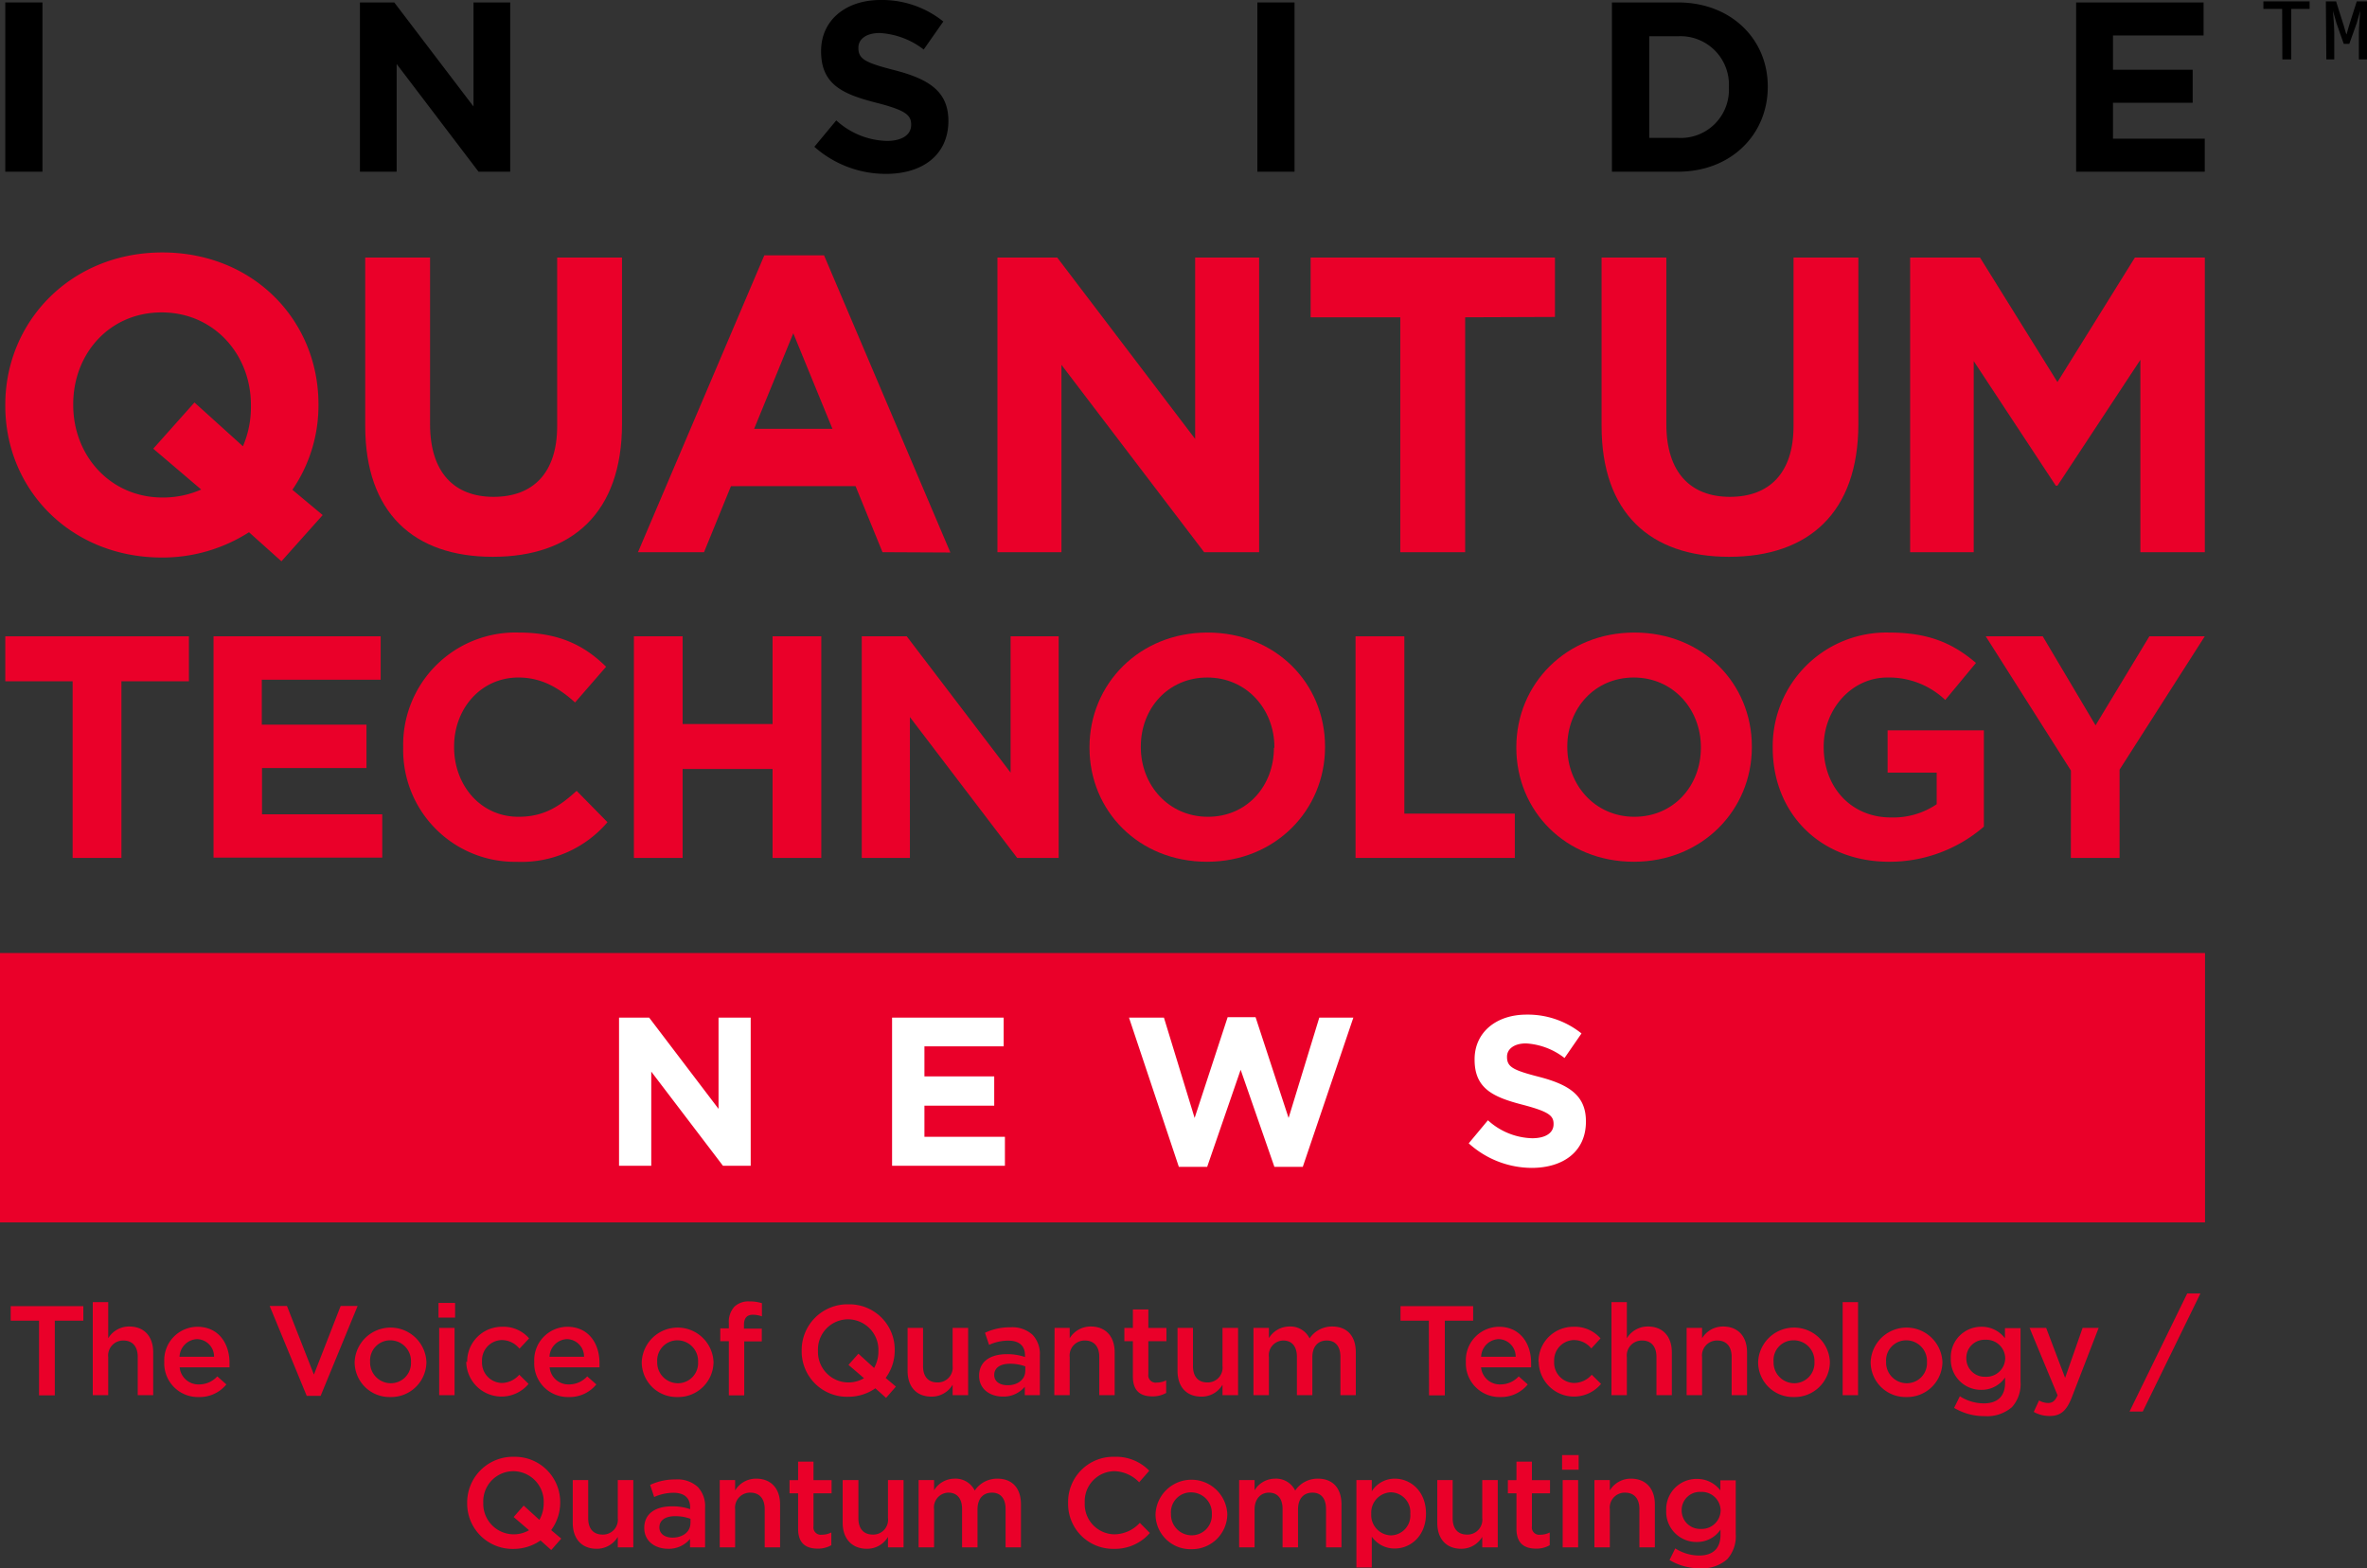 <svg xmlns="http://www.w3.org/2000/svg" viewBox="0 0 358.47 237.45"><rect x="0" y="0" width="358.47" height="237.45" fill="#333333" stroke="none"/><defs><style>.cls-1{fill:#ea0029;}.cls-2{fill:#fff;}</style></defs><g id="Layer_2" data-name="Layer 2"><g id="Layer_1-2" data-name="Layer 1"><path d="M.8,26V.37H6.43V26Z"></path><path d="M72.47,26,60.07,9.69V26H54.51V.37h5.2l12,15.76V.37h5.56V26Z"></path><path d="M134.19,26.33a16.29,16.29,0,0,1-10.86-4.1l3.32-4a11.77,11.77,0,0,0,7.65,3.11c2.3,0,3.69-.92,3.69-2.42v-.07c0-1.43-.88-2.16-5.16-3.26-5.15-1.31-8.48-2.74-8.48-7.82V7.72c0-4.65,3.73-7.72,9-7.72a14.8,14.8,0,0,1,9.51,3.26L139.89,7.5A12,12,0,0,0,133.24,5C131.08,5,130,6,130,7.2v.08c0,1.68,1.09,2.23,5.52,3.36,5.19,1.35,8.11,3.22,8.11,7.68v.07C143.58,23.48,139.71,26.33,134.19,26.33Z"></path><path d="M190.42,26V.37h5.63V26Z"></path><path d="M254.12,26h-10V.37h10c8,0,13.6,5.52,13.6,12.72v.07C267.72,20.37,262.16,26,254.12,26Zm7.71-12.8a7.34,7.34,0,0,0-7.71-7.71h-4.35V20.88h4.35a7.29,7.29,0,0,0,7.71-7.64Z"></path><path d="M314.42,26V.37h19.3v5H320v5.19h12.07v5H320V21h13.9v5Z"></path><path class="cls-1" d="M42.62,85l-4.91-4.4a24.35,24.35,0,0,1-13.26,3.83C10.68,84.39.8,74.12.8,61.44v-.13c0-12.69,10-23.08,23.78-23.08s23.65,10.26,23.65,23v.13a22.56,22.56,0,0,1-3.95,12.81L48.87,78ZM38,61.31c0-7.65-5.61-14-13.52-14s-13.39,6.25-13.39,13.9v.13c0,7.65,5.61,14,13.52,14a14.26,14.26,0,0,0,5.86-1.21l-7.26-6.18,6.24-7,7.34,6.63A14.93,14.93,0,0,0,38,61.44Z"></path><path class="cls-1" d="M74.63,84.32c-12,0-19.32-6.69-19.32-19.82V39h9.82V64.24c0,7.27,3.63,11,9.62,11s9.63-3.63,9.63-10.71V39H94.2V64.18C94.2,77.69,86.61,84.32,74.63,84.32Z"></path><path class="cls-1" d="M133.65,83.62l-4.08-10H110.7l-4.08,10h-10l19.13-44.95h9.05l19.13,45ZM120.14,50.47l-5.93,14.47h11.86Z"></path><path class="cls-1" d="M182.36,83.62,160.75,55.25V83.62h-9.69V39h9.05L181,66.47V39h9.69V83.62Z"></path><path class="cls-1" d="M221.89,48.05V83.62h-9.82V48.05H198.49V39h37v9Z"></path><path class="cls-1" d="M261.86,84.32c-12,0-19.31-6.69-19.31-19.82V39h9.81V64.24c0,7.27,3.64,11,9.63,11s9.63-3.63,9.63-10.71V39h9.82V64.18C281.44,77.69,273.85,84.32,261.86,84.32Z"></path><path class="cls-1" d="M324.15,83.62V54.49L311.59,73.55h-.25L298.91,54.68V83.62h-9.63V39h10.58l11.73,18.86L323.32,39h10.59V83.62Z"></path><path class="cls-1" d="M11,103.17H.8V96.36H28.61v6.81H18.39v26.75H11Z"></path><path class="cls-1" d="M32.34,96.36H57.65v6.57h-18v6.81H55.5v6.57H39.68v7H57.89v6.56H32.34Z"></path><path class="cls-1" d="M61.06,113.24v-.1A17,17,0,0,1,78.55,95.79c6.33,0,10.12,2.11,13.24,5.18l-4.7,5.41c-2.59-2.35-5.23-3.78-8.58-3.78-5.66,0-9.74,4.69-9.74,10.45v.09c0,5.76,4,10.55,9.74,10.55,3.83,0,6.18-1.53,8.82-3.93L92,124.51a17.14,17.14,0,0,1-13.75,6A16.93,16.93,0,0,1,61.06,113.24Z"></path><path class="cls-1" d="M96,96.36h7.38v13.28H117V96.36h7.38v33.56H117V116.45H103.38v13.47H96Z"></path><path class="cls-1" d="M130.51,96.36h6.81L153.05,117V96.36h7.28v33.56h-6.28L137.8,108.59v21.33h-7.29Z"></path><path class="cls-1" d="M165,113.24v-.1c0-9.54,7.53-17.35,17.88-17.35s17.79,7.72,17.79,17.26v.09c0,9.54-7.53,17.36-17.88,17.36S165,122.78,165,113.24Zm28,0v-.1c0-5.75-4.22-10.54-10.16-10.54s-10.07,4.69-10.07,10.45v.09c0,5.76,4.22,10.55,10.16,10.55S192.93,119,192.93,113.24Z"></path><path class="cls-1" d="M205.29,96.36h7.39v26.85h16.73v6.71H205.29Z"></path><path class="cls-1" d="M229.64,113.24v-.1c0-9.54,7.53-17.35,17.88-17.35s17.79,7.72,17.79,17.26v.09c0,9.54-7.53,17.36-17.88,17.36S229.64,122.78,229.64,113.24Zm27.95,0v-.1c0-5.75-4.22-10.54-10.16-10.54s-10.07,4.69-10.07,10.45v.09c0,5.76,4.22,10.55,10.16,10.55S257.59,119,257.59,113.24Z"></path><path class="cls-1" d="M268.47,113.24v-.1a17.22,17.22,0,0,1,17.59-17.35c6.05,0,9.69,1.63,13.19,4.6L294.6,106a12.35,12.35,0,0,0-8.78-3.4c-5.36,0-9.63,4.74-9.63,10.45v.09c0,6.14,4.22,10.65,10.16,10.65a11.71,11.71,0,0,0,6.95-2V117h-7.43V110.6h14.58v14.58a21.81,21.81,0,0,1-14.34,5.32C275.66,130.5,268.47,123.16,268.47,113.24Z"></path><path class="cls-1" d="M313.63,116.69l-12.9-20.33h8.63l8,13.48,8.15-13.48h8.39L321,116.55v13.37h-7.38Z"></path><path d="M345.62,1.35h-2.84V.21h7V1.35H347V9h-1.35Z"></path><path d="M352.24.21h1.55l1.14,3.6.4,1.37h.05l.39-1.37,1.15-3.6h1.55V9h-1.23v-4c0-.89.15-2.56.21-3.37h0l-.54,1.89-1.12,3.12h-.84l-1.1-3.12-.54-1.89h0c.08.81.2,2.48.2,3.37V9h-1.2Z"></path><path class="cls-1" d="M333.94,144.32H0v40.79H333.94Z"></path><path class="cls-2" d="M93.75,176.54h4.88V162.28l10.86,14.26h4.2V154.1h-4.87v13.82L98.31,154.1H93.75Zm41.35,0h17.09v-4.39H140v-4.71h10.57V163H140v-4.55h12V154.1H135.1Zm43.43.16h4.29L187.89,162,193,176.7h4.3l7.66-22.6h-5.16l-4.65,15.2-5-15.26h-4.23l-5,15.26-4.65-15.2h-5.29Zm53.42.16c4.83,0,8.23-2.5,8.23-7v-.06c0-3.91-2.56-5.55-7.11-6.73-3.88-1-4.84-1.48-4.84-3v-.06c0-1.09,1-2,2.88-2a10.49,10.49,0,0,1,5.83,2.21l2.57-3.72a13,13,0,0,0-8.33-2.85c-4.59,0-7.86,2.69-7.86,6.76v.07c0,4.45,2.92,5.7,7.44,6.86,3.75,1,4.52,1.6,4.52,2.85v.06c0,1.32-1.22,2.12-3.24,2.12a10.33,10.33,0,0,1-6.7-2.72l-2.91,3.49A14.29,14.29,0,0,0,232,176.86Z"></path><path class="cls-1" d="M5.91,200H1.62v-2.2h11V200H8.3v11.31H5.91Z"></path><path class="cls-1" d="M14.05,197.19h2.34v5.47a3.68,3.68,0,0,1,3.18-1.78c2.3,0,3.63,1.54,3.63,3.9v6.5H20.86v-5.79c0-1.58-.79-2.49-2.18-2.49a2.27,2.27,0,0,0-2.29,2.53v5.75H14.05Z"></path><path class="cls-1" d="M24.88,206.23v0a5.05,5.05,0,0,1,5-5.31c3.24,0,4.88,2.55,4.88,5.48,0,.21,0,.43,0,.66H27.21a2.85,2.85,0,0,0,2.94,2.59,3.71,3.71,0,0,0,2.76-1.22l1.37,1.22a5.19,5.19,0,0,1-4.17,1.91A5.09,5.09,0,0,1,24.88,206.23Zm7.54-.76a2.64,2.64,0,0,0-2.58-2.68,2.77,2.77,0,0,0-2.65,2.68Z"></path><path class="cls-1" d="M40.84,197.77h2.62l4.08,10.39,4.05-10.39h2.57l-5.6,13.61H46.45Z"></path><path class="cls-1" d="M53.71,206.25v0a5.44,5.44,0,0,1,10.87,0v0a5.34,5.34,0,0,1-5.46,5.31A5.28,5.28,0,0,1,53.71,206.25Zm8.53,0v0a3.14,3.14,0,0,0-3.12-3.28,3.05,3.05,0,0,0-3.07,3.24v0a3.14,3.14,0,0,0,3.1,3.26A3.05,3.05,0,0,0,62.24,206.25Z"></path><path class="cls-1" d="M66.41,197.31h2.51v2.22H66.41Zm.1,3.78h2.33v10.19H66.51Z"></path><path class="cls-1" d="M70.75,206.25v0a5.26,5.26,0,0,1,5.31-5.33,5.11,5.11,0,0,1,4.07,1.76l-1.46,1.56A3.44,3.44,0,0,0,76,202.93a3.07,3.07,0,0,0-3,3.24v0a3.08,3.08,0,0,0,3,3.26,3.56,3.56,0,0,0,2.64-1.25l1.41,1.39a5.34,5.34,0,0,1-9.44-3.36Z"></path><path class="cls-1" d="M80.91,206.23v0a5.05,5.05,0,0,1,5-5.31c3.24,0,4.88,2.55,4.88,5.48,0,.21,0,.43,0,.66H83.24a2.85,2.85,0,0,0,2.93,2.59,3.71,3.71,0,0,0,2.76-1.22l1.38,1.22a5.19,5.19,0,0,1-4.17,1.91A5.09,5.09,0,0,1,80.91,206.23Zm7.54-.76a2.64,2.64,0,0,0-2.58-2.68,2.76,2.76,0,0,0-2.65,2.68Z"></path><path class="cls-1" d="M97.19,206.25v0a5.44,5.44,0,0,1,10.87,0v0a5.34,5.34,0,0,1-5.46,5.31A5.28,5.28,0,0,1,97.19,206.25Zm8.53,0v0a3.14,3.14,0,0,0-3.12-3.28,3.06,3.06,0,0,0-3.07,3.24v0a3.14,3.14,0,0,0,3.11,3.26A3.05,3.05,0,0,0,105.72,206.25Z"></path><path class="cls-1" d="M110.38,203.1h-1.3v-1.95h1.3v-.75a3.4,3.4,0,0,1,.83-2.51,3.08,3.08,0,0,1,2.29-.81,6.07,6.07,0,0,1,1.89.27v2a3.92,3.92,0,0,0-1.37-.25c-.88,0-1.35.48-1.35,1.54v.56h2.7v1.93h-2.66v8.18h-2.33Z"></path><path class="cls-1" d="M134.19,211.69l-1.62-1.45a7.14,7.14,0,0,1-4.11,1.28,6.87,6.87,0,0,1-7.05-7v0a6.93,6.93,0,0,1,7.09-7,6.86,6.86,0,0,1,7,7v0a7,7,0,0,1-1.37,4.15l1.55,1.31Zm-3.36-3-2.33-2L130,205l2.38,2.16a5.1,5.1,0,0,0,.65-2.56v0a4.63,4.63,0,0,0-4.59-4.81,4.57,4.57,0,0,0-4.56,4.77v0a4.62,4.62,0,0,0,6.93,4.17Z"></path><path class="cls-1" d="M137.45,207.58v-6.49h2.34v5.79c0,1.59.79,2.47,2.18,2.47a2.25,2.25,0,0,0,2.3-2.51v-5.75h2.35v10.19h-2.35V209.7a3.68,3.68,0,0,1-3.19,1.8C138.78,211.5,137.45,210,137.45,207.58Z"></path><path class="cls-1" d="M148.28,208.35v0c0-2.2,1.72-3.28,4.21-3.28a8.24,8.24,0,0,1,2.74.43v-.26c0-1.44-.89-2.22-2.53-2.22a7,7,0,0,0-2.91.64l-.62-1.83A8.72,8.72,0,0,1,153,201a4.56,4.56,0,0,1,3.38,1.14,4.22,4.22,0,0,1,1.1,3.14v6h-2.28V210a4.16,4.16,0,0,1-3.32,1.49C150,211.5,148.28,210.4,148.28,208.35Zm7-.73v-.7a6.53,6.53,0,0,0-2.32-.4c-1.5,0-2.39.63-2.39,1.7v0c0,1,.87,1.55,2,1.55C154.09,209.8,155.27,208.91,155.27,207.62Z"></path><path class="cls-1" d="M159.71,201.09H162v1.57a3.69,3.69,0,0,1,3.19-1.78c2.29,0,3.62,1.54,3.62,3.9v6.5h-2.33v-5.79c0-1.58-.79-2.49-2.18-2.49a2.27,2.27,0,0,0-2.3,2.53v5.75h-2.33Z"></path><path class="cls-1" d="M171.57,208.47V203.1h-1.29v-2h1.29v-2.8h2.34v2.8h2.74v2h-2.74v5a1.11,1.11,0,0,0,1.26,1.27,3.12,3.12,0,0,0,1.44-.34v1.91a4.1,4.1,0,0,1-2.1.52C172.79,211.46,171.57,210.71,171.57,208.47Z"></path><path class="cls-1" d="M178.33,207.58v-6.49h2.34v5.79c0,1.59.79,2.47,2.18,2.47a2.24,2.24,0,0,0,2.29-2.51v-5.75h2.36v10.19h-2.36V209.7a3.65,3.65,0,0,1-3.18,1.8C179.66,211.5,178.33,210,178.33,207.58Z"></path><path class="cls-1" d="M189.83,201.09h2.34v1.55a3.64,3.64,0,0,1,3.11-1.76,3.23,3.23,0,0,1,3.05,1.8,4.08,4.08,0,0,1,3.43-1.8c2.22,0,3.57,1.41,3.57,3.9v6.5H203v-5.79c0-1.62-.76-2.49-2.07-2.49s-2.18.89-2.18,2.53v5.75h-2.34v-5.81c0-1.58-.77-2.47-2.06-2.47a2.23,2.23,0,0,0-2.18,2.53v5.75h-2.34Z"></path><path class="cls-1" d="M216.39,200H212.1v-2.2h11V200h-4.29v11.31h-2.39Z"></path><path class="cls-1" d="M222,206.23v0a5.05,5.05,0,0,1,5-5.31c3.24,0,4.88,2.55,4.88,5.48,0,.21,0,.43,0,.66H224.3a2.85,2.85,0,0,0,2.94,2.59,3.74,3.74,0,0,0,2.76-1.22l1.37,1.22a5.19,5.19,0,0,1-4.17,1.91A5.09,5.09,0,0,1,222,206.23Zm7.54-.76a2.64,2.64,0,0,0-2.58-2.68,2.76,2.76,0,0,0-2.65,2.68Z"></path><path class="cls-1" d="M233,206.25v0a5.26,5.26,0,0,1,5.31-5.33,5.15,5.15,0,0,1,4.08,1.76L241,204.2a3.44,3.44,0,0,0-2.63-1.27,3.07,3.07,0,0,0-3,3.24v0a3.08,3.08,0,0,0,3.05,3.26,3.56,3.56,0,0,0,2.64-1.25l1.41,1.39a5.34,5.34,0,0,1-9.44-3.36Z"></path><path class="cls-1" d="M244.05,197.19h2.33v5.47a3.69,3.69,0,0,1,3.19-1.78c2.29,0,3.62,1.54,3.62,3.9v6.5h-2.33v-5.79c0-1.58-.79-2.49-2.18-2.49a2.27,2.27,0,0,0-2.3,2.53v5.75h-2.33Z"></path><path class="cls-1" d="M255.43,201.09h2.34v1.57a3.69,3.69,0,0,1,3.18-1.78c2.3,0,3.63,1.54,3.63,3.9v6.5h-2.33v-5.79c0-1.58-.79-2.49-2.18-2.49a2.27,2.27,0,0,0-2.3,2.53v5.75h-2.34Z"></path><path class="cls-1" d="M266.26,206.25v0a5.44,5.44,0,0,1,10.87,0v0a5.34,5.34,0,0,1-5.47,5.31A5.28,5.28,0,0,1,266.26,206.25Zm8.53,0v0a3.14,3.14,0,0,0-3.13-3.28,3,3,0,0,0-3.06,3.24v0a3.14,3.14,0,0,0,3.1,3.26A3.06,3.06,0,0,0,274.79,206.25Z"></path><path class="cls-1" d="M279.06,197.19h2.33v14.09h-2.33Z"></path><path class="cls-1" d="M283.3,206.25v0a5.44,5.44,0,0,1,10.87,0v0a5.34,5.34,0,0,1-5.46,5.31A5.28,5.28,0,0,1,283.3,206.25Zm8.53,0v0a3.14,3.14,0,0,0-3.12-3.28,3.05,3.05,0,0,0-3.07,3.24v0a3.14,3.14,0,0,0,3.1,3.26A3.05,3.05,0,0,0,291.83,206.25Z"></path><path class="cls-1" d="M295.94,213.2l.87-1.76a6.73,6.73,0,0,0,3.63,1.08c2.08,0,3.22-1.08,3.22-3.13v-.79a4.27,4.27,0,0,1-3.59,1.87,4.57,4.57,0,0,1-4.63-4.76v0a4.6,4.6,0,0,1,4.63-4.79,4.38,4.38,0,0,1,3.57,1.74v-1.53H306v8.11a5.21,5.21,0,0,1-1.29,3.84,5.74,5.74,0,0,1-4.19,1.37A8.8,8.8,0,0,1,295.94,213.2Zm7.74-7.51v0a2.85,2.85,0,0,0-3-2.8,2.75,2.75,0,0,0-2.89,2.8v0a2.77,2.77,0,0,0,2.89,2.8A2.85,2.85,0,0,0,303.68,205.69Z"></path><path class="cls-1" d="M315.4,201.09h2.43l-4.05,10.48c-.81,2.09-1.72,2.86-3.36,2.86a4.8,4.8,0,0,1-2.42-.62l.8-1.73a2.85,2.85,0,0,0,1.37.38c.65,0,1.06-.29,1.44-1.16l-4.24-10.21h2.51l2.87,7.57Z"></path><path class="cls-1" d="M331.24,195.88h2l-8.73,17.87h-2Z"></path><path class="cls-1" d="M83.48,234.73l-1.62-1.45a7.14,7.14,0,0,1-4.11,1.28,6.87,6.87,0,0,1-7-6.95v0a6.93,6.93,0,0,1,7.09-7,6.86,6.86,0,0,1,7,6.95v0a7,7,0,0,1-1.37,4.15L85,233Zm-3.36-3-2.33-2L79.31,228l2.38,2.16a5.1,5.1,0,0,0,.65-2.56v0a4.63,4.63,0,0,0-4.59-4.81,4.57,4.57,0,0,0-4.56,4.77v0a4.62,4.62,0,0,0,6.93,4.17Z"></path><path class="cls-1" d="M86.74,230.62v-6.49h2.34v5.79c0,1.59.79,2.47,2.18,2.47a2.25,2.25,0,0,0,2.3-2.51v-5.75h2.35v10.19H93.56v-1.58a3.68,3.68,0,0,1-3.19,1.8C88.07,234.54,86.74,233,86.74,230.62Z"></path><path class="cls-1" d="M97.57,231.39v0c0-2.2,1.72-3.28,4.21-3.28a8.24,8.24,0,0,1,2.74.43v-.26c0-1.44-.89-2.22-2.53-2.22a7.23,7.23,0,0,0-2.92.64l-.61-1.83a8.72,8.72,0,0,1,3.84-.83,4.56,4.56,0,0,1,3.38,1.14,4.22,4.22,0,0,1,1.1,3.14v6H104.5v-1.27a4.16,4.16,0,0,1-3.32,1.49C99.27,234.54,97.57,233.44,97.57,231.39Zm7-.73V230a6.53,6.53,0,0,0-2.32-.4c-1.5,0-2.39.63-2.39,1.7v0c0,1,.87,1.55,2,1.55C103.38,232.84,104.56,232,104.56,230.66Z"></path><path class="cls-1" d="M109,224.13h2.33v1.57a3.69,3.69,0,0,1,3.19-1.78c2.29,0,3.62,1.54,3.62,3.9v6.5h-2.33v-5.79c0-1.58-.79-2.49-2.18-2.49a2.27,2.27,0,0,0-2.3,2.53v5.75H109Z"></path><path class="cls-1" d="M120.87,231.51v-5.37h-1.3v-2h1.3v-2.8h2.33v2.8h2.74v2H123.2v5a1.11,1.11,0,0,0,1.25,1.27,3.13,3.13,0,0,0,1.45-.34V234a4.1,4.1,0,0,1-2.1.52C122.08,234.5,120.87,233.75,120.87,231.51Z"></path><path class="cls-1" d="M127.62,230.62v-6.49H130v5.79c0,1.59.8,2.47,2.19,2.47a2.24,2.24,0,0,0,2.29-2.51v-5.75h2.36v10.19h-2.36v-1.58a3.65,3.65,0,0,1-3.18,1.8C129,234.54,127.62,233,127.62,230.62Z"></path><path class="cls-1" d="M139.12,224.13h2.34v1.55a3.64,3.64,0,0,1,3.11-1.76,3.24,3.24,0,0,1,3.05,1.8,4.08,4.08,0,0,1,3.43-1.8c2.22,0,3.57,1.41,3.57,3.9v6.5h-2.33v-5.79c0-1.62-.76-2.49-2.07-2.49s-2.18.89-2.18,2.53v5.75H145.7v-5.81c0-1.58-.77-2.47-2.06-2.47a2.23,2.23,0,0,0-2.18,2.53v5.75h-2.34Z"></path><path class="cls-1" d="M161.76,227.61v0a6.84,6.84,0,0,1,7-7,7,7,0,0,1,5.29,2.11l-1.53,1.75a5.39,5.39,0,0,0-3.78-1.68,4.55,4.55,0,0,0-4.46,4.77v0a4.56,4.56,0,0,0,4.46,4.79,5.29,5.29,0,0,0,3.88-1.74l1.52,1.54a7,7,0,0,1-5.48,2.4A6.8,6.8,0,0,1,161.76,227.61Z"></path><path class="cls-1" d="M175,229.29v0a5.44,5.44,0,0,1,10.87,0v0a5.34,5.34,0,0,1-5.47,5.31A5.28,5.28,0,0,1,175,229.29Zm8.53,0v0A3.14,3.14,0,0,0,180.4,226a3,3,0,0,0-3.06,3.24v0a3.14,3.14,0,0,0,3.1,3.26A3.05,3.05,0,0,0,183.53,229.29Z"></path><path class="cls-1" d="M187.66,224.13H190v1.55a3.63,3.63,0,0,1,3.1-1.76,3.22,3.22,0,0,1,3.05,1.8,4.09,4.09,0,0,1,3.44-1.8c2.22,0,3.57,1.41,3.57,3.9v6.5h-2.34v-5.79c0-1.62-.75-2.49-2.06-2.49s-2.18.89-2.18,2.53v5.75h-2.34v-5.81c0-1.58-.77-2.47-2.06-2.47s-2.18,1-2.18,2.53v5.75h-2.34Z"></path><path class="cls-1" d="M205.42,224.13h2.33v1.7a4.1,4.1,0,0,1,3.48-1.91c2.39,0,4.73,1.89,4.73,5.29v0c0,3.38-2.32,5.29-4.73,5.29a4.17,4.17,0,0,1-3.48-1.8v4.67h-2.33Zm8.16,5.12v0a3,3,0,0,0-2.91-3.26,3.07,3.07,0,0,0-3,3.26v0a3.07,3.07,0,0,0,3,3.26A3,3,0,0,0,213.58,229.25Z"></path><path class="cls-1" d="M217.67,230.62v-6.49H220v5.79c0,1.59.79,2.47,2.18,2.47a2.25,2.25,0,0,0,2.3-2.51v-5.75h2.35v10.19h-2.35v-1.58a3.68,3.68,0,0,1-3.19,1.8C219,234.54,217.67,233,217.67,230.62Z"></path><path class="cls-1" d="M229.66,231.51v-5.37h-1.3v-2h1.3v-2.8H232v2.8h2.74v2H232v5a1.11,1.11,0,0,0,1.26,1.27,3.12,3.12,0,0,0,1.44-.34V234a4.07,4.07,0,0,1-2.1.52C230.87,234.5,229.66,233.75,229.66,231.51Z"></path><path class="cls-1" d="M236.57,220.35h2.51v2.22h-2.51Zm.09,3.78H239v10.19h-2.34Z"></path><path class="cls-1" d="M241.47,224.13h2.33v1.57a3.71,3.71,0,0,1,3.19-1.78c2.3,0,3.63,1.54,3.63,3.9v6.5h-2.34v-5.79c0-1.58-.79-2.49-2.18-2.49a2.27,2.27,0,0,0-2.3,2.53v5.75h-2.33Z"></path><path class="cls-1" d="M252.84,236.24l.87-1.76a6.7,6.7,0,0,0,3.62,1.08c2.09,0,3.23-1.08,3.23-3.13v-.79a4.27,4.27,0,0,1-3.59,1.87,4.57,4.57,0,0,1-4.63-4.76v0a4.59,4.59,0,0,1,4.63-4.79,4.4,4.4,0,0,1,3.57,1.74v-1.53h2.33v8.11a5.21,5.21,0,0,1-1.29,3.84,5.72,5.72,0,0,1-4.19,1.37A8.76,8.76,0,0,1,252.84,236.24Zm7.74-7.51v0a2.85,2.85,0,0,0-3-2.8,2.75,2.75,0,0,0-2.9,2.8v0a2.78,2.78,0,0,0,2.9,2.8A2.85,2.85,0,0,0,260.58,228.73Z"></path></g></g></svg>